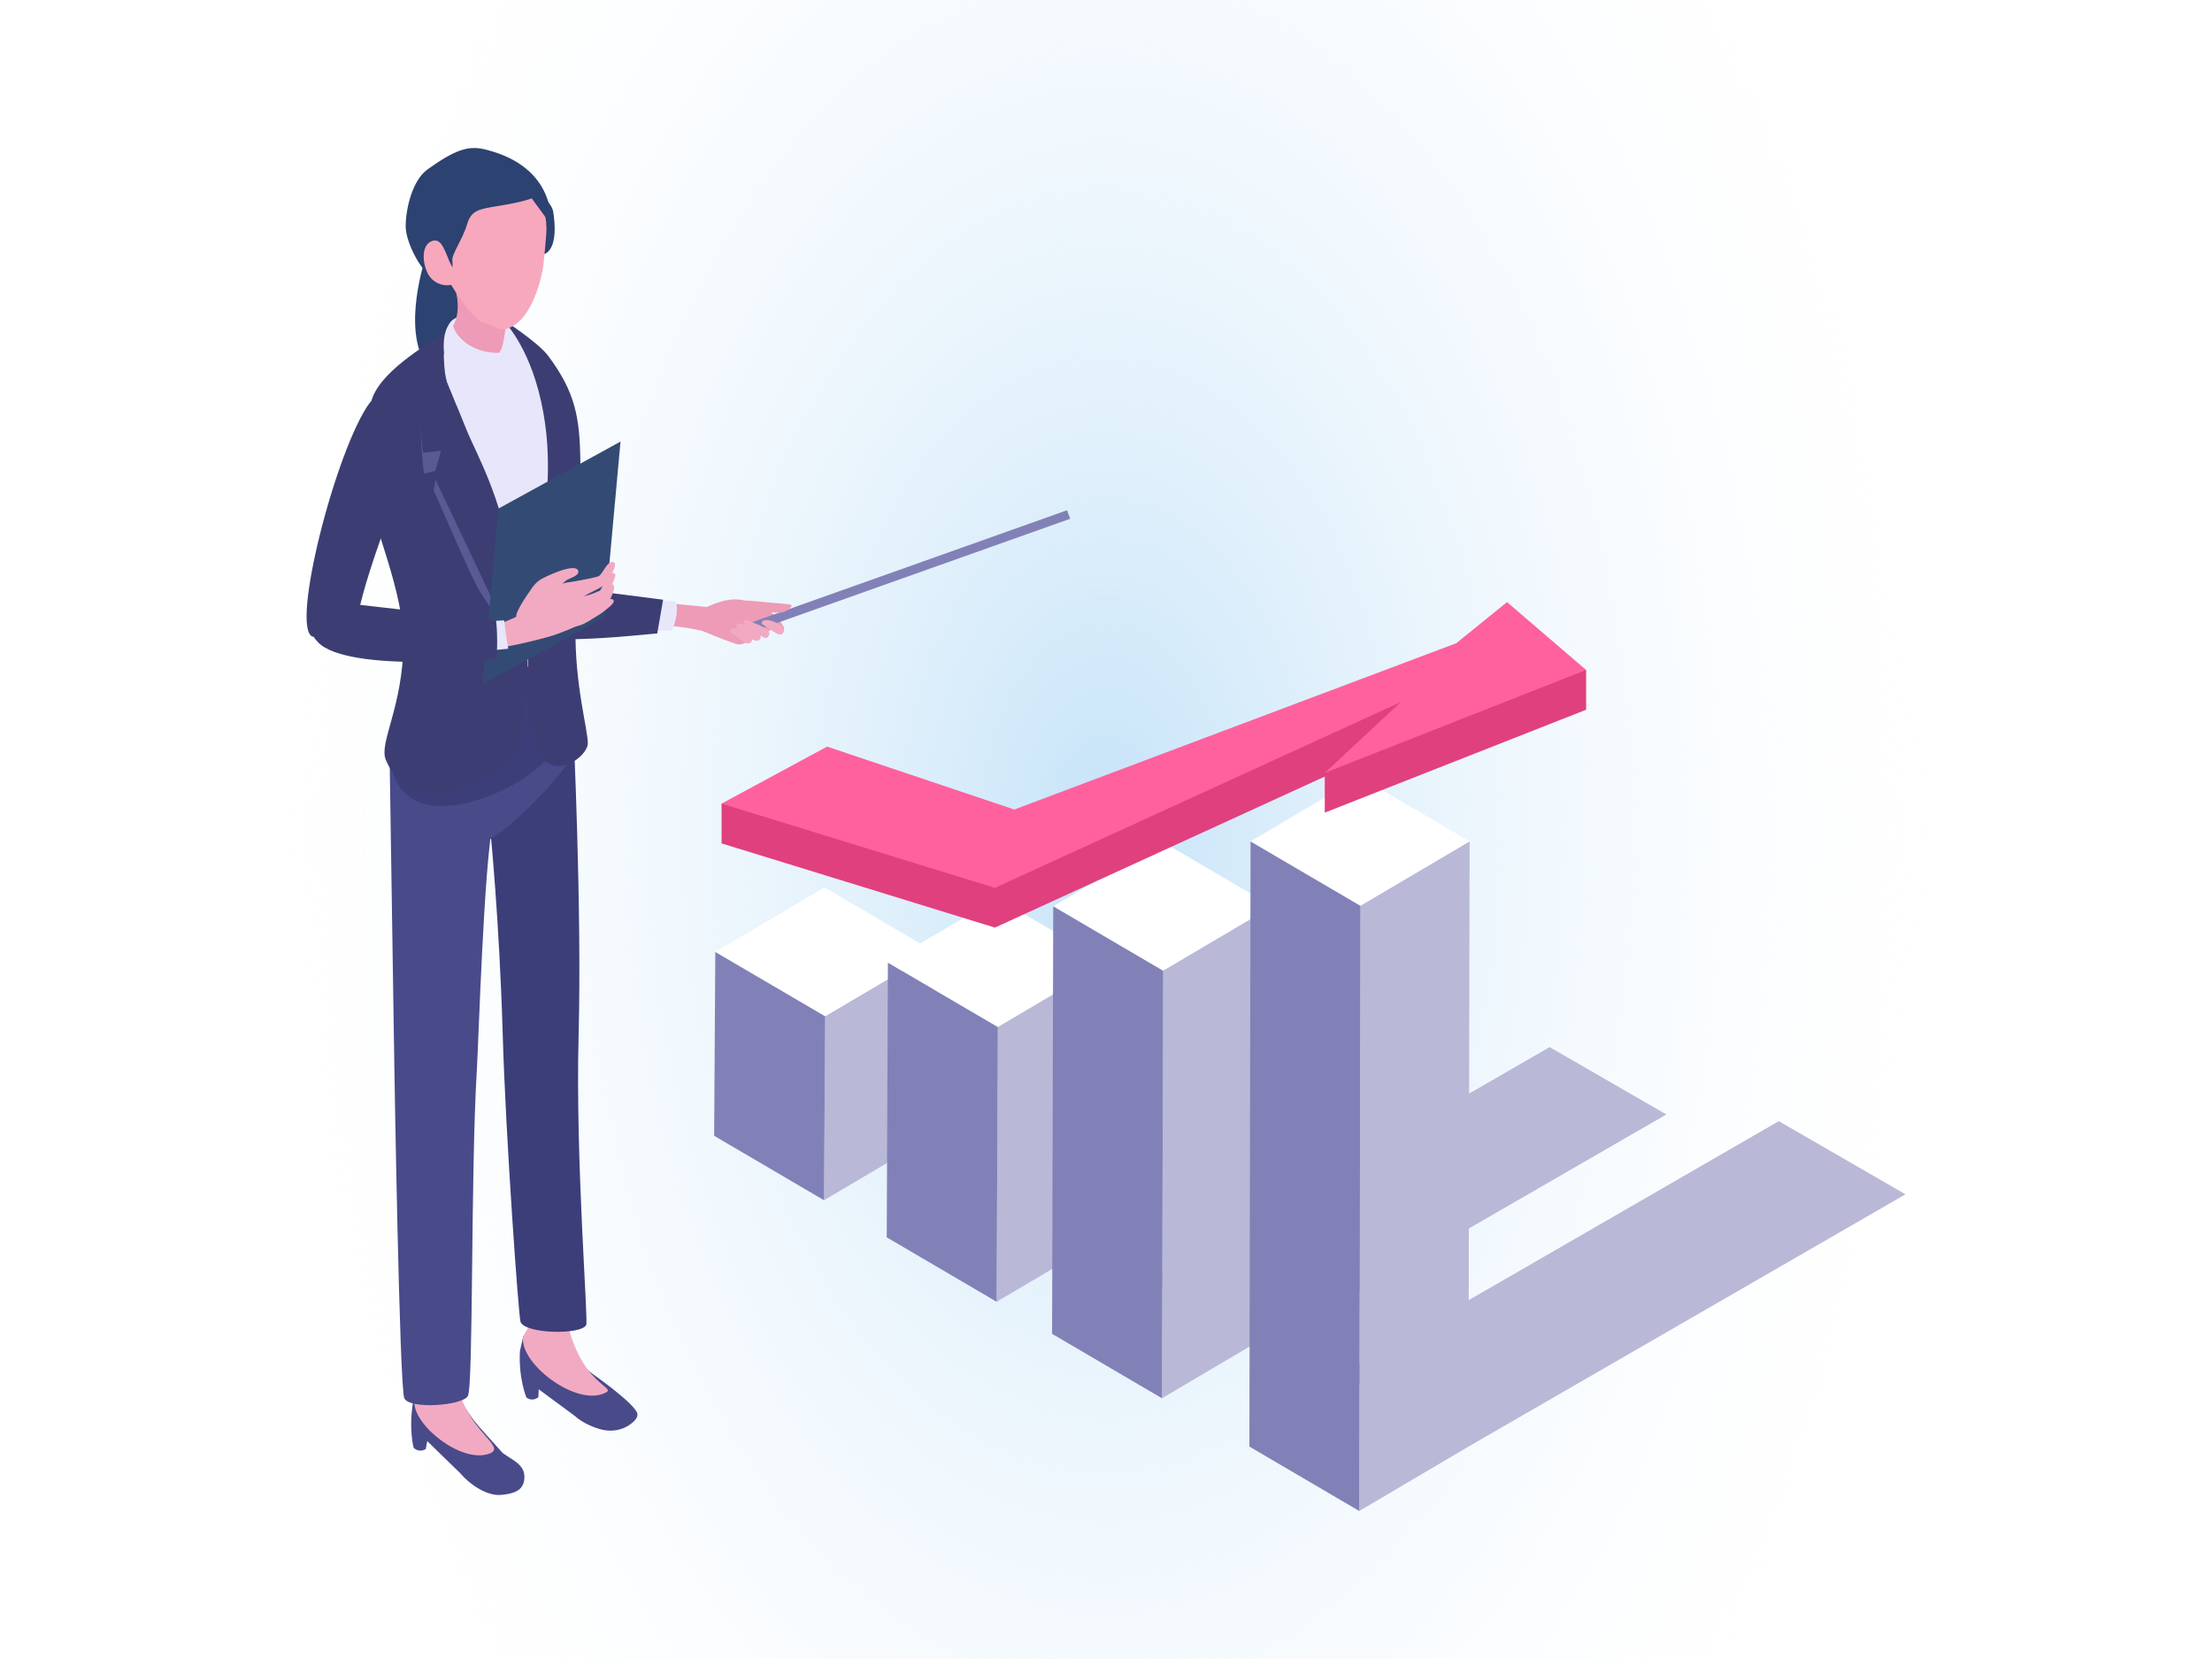 <?xml version="1.0" encoding="UTF-8"?><svg id="_レイヤー_2" xmlns="http://www.w3.org/2000/svg" xmlns:xlink="http://www.w3.org/1999/xlink" viewBox="0 0 400 300"><defs><style>.cls-1{fill:#3c3e7a;}.cls-2{fill:#b9b8d7;}.cls-3{fill:url(#linear-gradient-2);}.cls-4{fill:#fe619d;}.cls-5{mask:url(#mask-1);}.cls-6{fill:#2c4270;}.cls-7{fill:#fff;}.cls-8{mask:url(#mask);}.cls-9{fill:#5a5994;}.cls-10{fill:#3c3e73;}.cls-11{fill:#f7a8bd;}.cls-12{fill:url(#_名称未設定グラデーション_35);}.cls-13{fill:#8281b7;}.cls-14{fill:#e0407e;}.cls-15{fill:#ed9bb6;}.cls-16{fill:#484a8a;}.cls-17{fill:#e8e6fb;}.cls-18{filter:url(#luminosity-invert-2);}.cls-19{filter:url(#luminosity-invert);}.cls-20{fill:url(#linear-gradient);}.cls-21{fill:#f2aac2;}.cls-22{fill:#334b74;}</style><radialGradient id="_名称未設定グラデーション_35" cx="200" cy="146.34" fx="200" fy="146.34" r="155.72" gradientTransform="translate(0 -88.1) scale(1 1.63)" gradientUnits="userSpaceOnUse"><stop offset="0" stop-color="#c5e3f8"/><stop offset="1" stop-color="#fff" stop-opacity="0"/></radialGradient><filter id="luminosity-invert" x="233.24" y="198.64" width="124.76" height="72.03" color-interpolation-filters="sRGB" filterUnits="userSpaceOnUse"><feColorMatrix result="cm" values="-1 0 0 0 1 0 -1 0 0 1 0 0 -1 0 1 0 0 0 1 0"/></filter><linearGradient id="linear-gradient" x1="-633.78" y1="-303.34" x2="-633.78" y2="-223.14" gradientTransform="translate(666.78 752.24) rotate(30) scale(1.15 1) skewX(-26.56)" gradientUnits="userSpaceOnUse"><stop offset=".2" stop-color="#fff"/><stop offset=".3" stop-color="#e6e6e6"/><stop offset=".51" stop-color="#a6a6a6"/><stop offset=".82" stop-color="#404040"/><stop offset="1" stop-color="#000"/></linearGradient><mask id="mask" x="233.24" y="198.64" width="124.76" height="72.03" maskUnits="userSpaceOnUse"><g class="cls-19"><polygon class="cls-20" points="273.49 270.67 233.24 247.43 317.75 198.64 358 221.88 273.49 270.67"/></g></mask><filter id="luminosity-invert-2" x="198.77" y="185.57" width="114.93" height="66.36" color-interpolation-filters="sRGB" filterUnits="userSpaceOnUse"><feColorMatrix result="cm" values="-1 0 0 0 1 0 -1 0 0 1 0 0 -1 0 1 0 0 0 1 0"/></filter><linearGradient id="linear-gradient-2" x1="-667.25" y1="-294.21" x2="-667.25" y2="-220.33" xlink:href="#linear-gradient"/><mask id="mask-1" x="198.77" y="185.57" width="114.93" height="66.36" maskUnits="userSpaceOnUse"><g class="cls-18"><polygon class="cls-3" points="235.86 251.93 198.77 230.52 276.62 185.57 313.71 206.98 235.86 251.93"/></g></mask></defs><g id="_レイヤー_1-2"><rect class="cls-12" width="400" height="300"/><g class="cls-8"><polygon class="cls-2" points="344.57 215.97 265.53 261.6 242.62 248.37 321.66 202.74 344.57 215.97"/></g><g class="cls-5"><polygon class="cls-2" points="301.33 201.53 228.52 243.57 207.42 231.38 280.22 189.35 301.33 201.53"/></g><polygon class="cls-2" points="168.96 172.12 168.74 205.39 149.01 217.04 149.22 183.76 168.96 172.12"/><polygon class="cls-13" points="149.22 183.76 149.01 217.04 129.14 205.39 129.35 172.12 149.22 183.76"/><polygon class="cls-7" points="168.96 172.12 149.22 183.76 129.35 172.12 149.09 160.47 168.96 172.12"/><polygon class="cls-2" points="200.17 174.06 199.95 223.76 180.22 235.4 180.44 185.7 200.17 174.06"/><polygon class="cls-13" points="180.44 185.7 180.22 235.4 160.35 223.75 160.56 174.06 180.44 185.7"/><polygon class="cls-7" points="200.17 174.06 180.44 185.7 160.56 174.06 180.3 162.42 200.17 174.06"/><polygon class="cls-2" points="230.07 163.87 229.85 241.2 210.12 252.85 210.33 175.52 230.07 163.87"/><polygon class="cls-13" points="210.33 175.52 210.12 252.85 190.25 241.2 190.46 163.87 210.33 175.52"/><polygon class="cls-7" points="230.07 163.87 210.33 175.52 190.46 163.87 210.19 152.23 230.07 163.87"/><polygon class="cls-2" points="265.75 152.14 265.53 261.6 245.8 273.24 246.01 163.78 265.75 152.14"/><polygon class="cls-13" points="246.01 163.78 245.8 273.24 225.93 261.59 226.14 152.14 246.01 163.78"/><polygon class="cls-7" points="265.75 152.14 246.01 163.78 226.14 152.14 245.88 140.5 265.75 152.14"/><polygon class="cls-14" points="286.82 128.34 286.82 121.15 272.52 116.07 262.79 120.08 183.42 153.58 149.57 142.2 130.48 145.32 130.48 152.51 179.91 167.74 253.31 134.13 239.56 139.76 239.56 146.95 286.82 128.34"/><polygon class="cls-4" points="286.82 121.15 272.52 108.88 263.33 116.32 183.42 146.39 149.57 135.01 130.48 145.32 179.91 160.55 253.31 126.95 239.56 139.76 286.82 121.15"/><path class="cls-15" d="M127.83,109.77l-9.22-.93.95,4.18s6.17.46,8.08,1.32c.99.44,4.31,1.75,5.54,2.13.93.29,2.15-.49,2.15-.49,0,0,4.7-1.99,4.69-2.86-.03-2.06-1.92-2.62-4.74-4.2-2.81-1.58-7.45.85-7.45.85Z"/><path class="cls-15" d="M139.89,113.53c-.91-.67-5.54-2.85-3.84-4.25.86-.7,3.93,1.39,5.38,3.59.46.71.47,1,.16,1.45s-1.1-.35-1.7-.79Z"/><polygon class="cls-13" points="133.49 113.41 133.99 114.97 193.53 93.81 192.96 92.27 133.49 113.41"/><path class="cls-15" d="M127.29,111.64s3.25-3.11,6.05-3.09,4.06.28,6.29.45c1.63.12,3.12.23,3.44.41.33.19-.59,1.06-1.48,1.29-.93.24-2.25-.05-2.63-.04-1.99.04-2.99,2.51-4.58,3.57-2.07,1.39-7.09-2.59-7.09-2.59Z"/><path class="cls-21" d="M140.13,112.5c1.01.48,2.11,1.34,1.36,2.08-.4.4-.92.16-2.69-1.08-.82-.57-1.34-.67-.92-1.14.41-.47,1.64-.15,2.26.14Z"/><path class="cls-21" d="M135.66,112.34c.93.51,4.54,1.48,3.17,2.86-.65.66-1.52-.77-3.87-2.02-1.1-.59-.35-1.41.69-.84Z"/><path class="cls-21" d="M137.56,115.4c-.84,1.35-2.21-.54-4.12-1.56-.44-.24-.31-1.07-.03-1.09,1.63-.1,4.49,2.11,4.15,2.65Z"/><path class="cls-21" d="M132.94,113.66c.85.13,3.58,1.62,2.98,2.35-.9,1.09-1.74-.47-3.43-1.38-.79-.43-.4-1.11.46-.98Z"/><path class="cls-17" d="M121.4,114.04c-1.21-.03-3.44,0-3.44,0l-.07-5.44,4.02.13c.95.15.43,4.01-.51,5.31Z"/><path class="cls-10" d="M95.37,108.18s8.25-28.53,8.08-32.31c-.17-3.79-1.5-9.01-3-7.75-3.98,3.32-9.55,18.38-10.65,22.25-3.2,11.34-4.77,18.93-1.99,21.64,4.09,3.98,4.87,1.49,7.56-3.83Z"/><path class="cls-10" d="M93.83,105.7s-9.05,5.65-2.72,8.56c6.34,2.91,27.39.21,27.74.29l1.06-6.1s-25.87-3.45-26.09-2.75Z"/><path class="cls-16" d="M90.87,262.71c-5.17-5.81-6.08-6.18-9.03-12.65-2.05-.33-4.27-1.95-6.11.51l-.95,2.52c-.97,5.06.02,8.72.02,8.72.66.59,1.39.67,2.19.23l.27-1.44,5.96,5.8c1.65,1.98,4.78,4.14,7.34,3.93,2.56-.21,3.97-.89,4.23-2.69.4-2.78-2.14-3.57-3.94-4.93Z"/><path class="cls-21" d="M88.51,262.86c-5.07,1.85-13.63-5.08-13.57-9.25-.06-2.23.63-3.64.53-5.83-.2-4.44-.78-12.88-.78-12.88l8.09-.46s-.41,9.92-.33,13.18c.27,10.53,9.74,13.89,6.05,15.24Z"/><path class="cls-16" d="M89.17,148.43c-1.71,8.54-2.62,39.81-2.95,45.18-1.12,18.54-.6,57.08-1.62,58.84-1.02,1.76-10.61,2.44-11.49.39-.89-2.05-1.81-60.57-1.81-60.57l-.84-55.09s12.12,2.1,18.71,11.24Z"/><path class="cls-16" d="M106.97,248.29s-2.84-1.98-6.54-7.84c-2.03-.05-4.38-1.32-5.83,1.3l-.58,2.56c-.27,5.01,1.18,8.42,1.18,8.42.72.48,1.43.47,2.15-.07l.07-1.43,6.52,4.81c1.18,1.08,2.97,1.96,4.73,2.44,1.91.51,3.97.16,5.51-1.07.61-.49,1.15-1.07,1.09-1.7-.17-1.73-8.31-7.41-8.31-7.41Z"/><path class="cls-21" d="M108.96,252.07c-5.06,1.89-14.53-5.18-14.4-10,.03-.97,1.52-1.81,1.4-4.73-.07-1.73-.75-4.96-.75-4.96l6.12-3.82s.29,5.43.64,7.62c2.45,15.34,10.73,14.5,6.99,15.9Z"/><path class="cls-1" d="M103.65,131.13s1.59,32.88.98,56.17c-.59,22.63,1.77,51.35,1.38,52.27-.79,1.87-11.16,1.66-11.89-.56-.34-1.04-2.68-33.49-3.21-51.88-.61-20.85-2.24-36.93-2.24-36.93l14.98-19.07Z"/><path class="cls-16" d="M102.28,118.65c1.41,3.59,1.82,14.02,1.3,17.4-.33,2.16-6.61,9.26-12.53,14.03-3.34,2.7-7.02,3.77-7.02,3.77l-12.65-6.91-.36-17.24s29.84-14.64,31.25-11.05Z"/><path class="cls-1" d="M100.76,112.95s3.23,10.85,3.04,13.93c-.76,11.93-14.8,17.73-21.2,18.68-11.37,1.7-12.09-7.27-12.25-9.52-.16-2.25,3.67-15.03,3.67-15.03l26.74-8.07Z"/><path class="cls-6" d="M89.37,53.23c-.54-3.44-12.39-6.73-12.39-6.73,0,0-4.43,12.91.17,19.57,4.6,6.65,13.62-3.95,12.22-12.84Z"/><path class="cls-6" d="M100.04,38.3c-.54-3.44-10.87-9.39-10.87-9.39,0,0-1.33,6.33,3.26,12.99,4.6,6.65,9.01,5.3,7.61-3.6Z"/><path class="cls-17" d="M84.86,59.73c-3.62,2.27-8.82,9.53-8.82,9.53l4.92,57.38,16-6.72s3.94-16.55,4.81-29.88c.44-6.62-5.35-29.27-8.87-30.92-3.53-1.65-4.42-1.65-8.04.62Z"/><path class="cls-10" d="M90.72,57.65s0,0,0,0c.33.21,6.59,4.24,8.43,6.72,4.91,6.6,5.69,11.1,5.8,19.15.11,7.65-.61,14-.88,29.86-.18,10.52,2.31,18.76,2.22,21.11-.1,2.35-6,6.75-8.82,1.68-3.48-6.26-1.6-21.13-1.54-21.62,0,0-.21,2.57,0,0,.21-2.56,1.42-4.43,2.15-15.68.41-6.43,2.17-15.55-.24-26.32-2.32-10.39-6.87-14.67-7.12-14.9Z"/><path class="cls-10" d="M67.03,72.94c1.34-5.76,10.07-10.32,13.31-12.98,0,0-.38,5.78.37,8.71.37,1.44.28,7.78,2.94,12.99,1.47,2.89,5.54,1.65,11.07,28.18,1.42,6.82.32,14.05.26,16.72-.19,8.06-1.02,10.63-4.89,12.91-3.38,1.99-9.19,4.69-12.91,4.12-3.72-.57-6.1-3.07-7.41-6.18-1.31-3.11,3.1-9.54,3.19-21.25.07-8.76-5.49-21.5-5.9-25.3-.32-3.02-1.38-12.17-.04-17.93Z"/><path class="cls-9" d="M79.26,65.29c-5.01,2.94-2.58,20.38-2.58,20.38l2.36-.62-.62,3.59s6.85,15.94,8.36,18.35,6.06,8.9,6.06,8.9c0,0-6.63-19.19-11.08-30.27-3.95-9.85-2.76-17.04-2.51-20.34Z"/><path class="cls-10" d="M79,61.74c-5.01,2.94-2.49,20.14-2.49,20.14l3.24-.36-1.3,4.59,13.35,28.14s2.14-2.2.68-12.28c-1.78-12.23-6.4-19.97-8.14-24.31-3.95-9.85-5.58-12.63-5.33-15.93Z"/><path class="cls-17" d="M90.05,57.89c2.08.39,6.13,9.29,6.13,9.29,0,0-3.95,2.02-5.62.88l-.54-.86c.18-.73-.14-7.52.03-9.31Z"/><path class="cls-17" d="M81.14,58.87c.5-2.06,5.12-2.26,5.12-2.26l4.17,2.76c-.72-.22-7.52-.24-9.29-.5Z"/><path class="cls-15" d="M93.19,54.27c-2.05,2.08-1.62,7.58-2.79,9.36-1.16,1.78-2.72,1.99-6.01.7-2.22-.87-3.98-3.42-3.45-3.99,4.04-4.36.15-11.21.15-11.21,0,0,9.27,1.2,12.09,5.15Z"/><path class="cls-11" d="M87.65,58.41c1.56.37,2.54,1.51,3.97,1.06,5.26-1.65,6.62-11.38,6.62-11.38,0,0,.62-5.65.58-6.93-.38-10.62-9.92-15.98-18.69-11.86-11.15,5.24-.15,19.4-.15,19.4,0,0,4.71,9,7.68,9.72Z"/><path class="cls-17" d="M81.82,58c-.23,1.84,2.71,5.96,8.53,5.8,0,0,1.24,2.61,1.23,2.61-.6,1.84-9.04,6.79-9.04,6.79,0,0-4.65-12.05-.73-15.2Z"/><path class="cls-6" d="M77.27,30.66c4.99-3.57,7.4-4.39,10.44-3.64,13.17,3.22,11.88,13.55,11.88,13.55l-3.44-4.7s-1.54.66-5.97,1.36c-3.62.57-4.98.83-5.71,3.31-.81,2.75-2.87,5.51-2.67,6.61,0,0,.59,4.57-2.93,3.39-2.59-.87-5.54-6.78-5.51-9.63.03-3.58,1.36-8.42,3.92-10.25Z"/><path class="cls-11" d="M81.23,47.18c.91,2.16,2.61,3.45.93,4.15-1.68.7-4.06-.04-4.96-2.2-.91-2.16-.85-4.8.83-5.51,1.68-.7,2.3,1.39,3.2,3.55Z"/><polygon class="cls-22" points="87.25 123.71 109.31 111.6 112.21 79.85 90.15 91.96 87.25 123.71"/><path class="cls-21" d="M95.54,110.52c-.26-2.16.2-4.4,2.12-5.67.65-.44,6.53-3.31,6.92-1.56.19.83-1.61,1.26-2.14,1.63-1.4.98-2.2,2.42-2.95,3.92-.97,1.95-2.04,1.91-3.96,1.69Z"/><path class="cls-21" d="M100.7,106.21c.3-.81,2.22-.89,3.08-1.06.96-.19,4.26-.73,4.61-1.04.79-.71,1.48-2.76,2.54-2.46,1.06.29-.97,3.22-1.51,3.93-.55.71-2.47,1.41-3.89,2.27-.66.4-2.59.91-3.27,1-1.14.16-2.28-1.36-1.59-2.54.19.04.26.15.04-.1Z"/><path class="cls-21" d="M96.52,105.93s-3.15,4.14-3.19,5.58c0,.21-5.24,2.09-5.17,2.28.26.72.13,3.01.8,3.31.93.43,7.96-1.27,10.84-2.13,1.79-.54,4.48-1.75,4.48-1.75,0,0,1.34-.99,1-1.93-.24-.69-.42-1.46-.77-2.11-1.06-2.01-3.91-3.17-6.1-2.88-1.49.19-1.89-.36-1.89-.36Z"/><path class="cls-21" d="M103.87,111.19c1.88-.75,5.76-2.72,5.57-2.72-.19,0,2.13-4.16,1.82-4.59-.4-.56-.88-.21-1.16.19-.49.71-1.57,2.72-1.57,2.72,0,0-.78.33-1.37.57-1.45.6-5.43.95-5.62,2.69.48,1.34,1.57,1.47,2.33,1.14Z"/><path class="cls-21" d="M103.29,112.14c1.4.16,6.62-2.11,6.54-2.82,0,0,1.62-2.76,1.13-3.52-.48-.77-2.23,2.56-2.23,2.56,0,0-1.6.95-2.45,1.22-.9.28-1.88.41-2.6,1.05-.82.73-.9,1.28-.4,1.52Z"/><path class="cls-21" d="M108.07,109.95c-.97.48-3.67.76-4.26,1.69-.25.39-1,1.75.13,1.65,1.14-.1,2.43-.9,2.95-1.24.87-.56,1.79-1.02,2.57-1.7.6-.52,2.03-1.49,1.34-1.95-.69-.46-1.85,1.12-2.73,1.55Z"/><path class="cls-17" d="M88.26,112.34l2.91-.16c.37,3.32.74,5.13.74,5.13l-3.81.37.16-5.34Z"/><path class="cls-10" d="M62.72,109.11l26.99,3.07c.37,3.32.09,6.92.09,6.92,0,0-26.94,2.64-32.28-2.95-5.34-5.6,5.2-7.04,5.2-7.04Z"/><path class="cls-10" d="M66.87,72.82c1.5-2.03,10.68-.18,9.06,5.27s-9.36,23.45-11.29,33.56l-8.07,3.49c-4.21-1.26,4.24-34.14,10.3-42.32Z"/></g></svg>